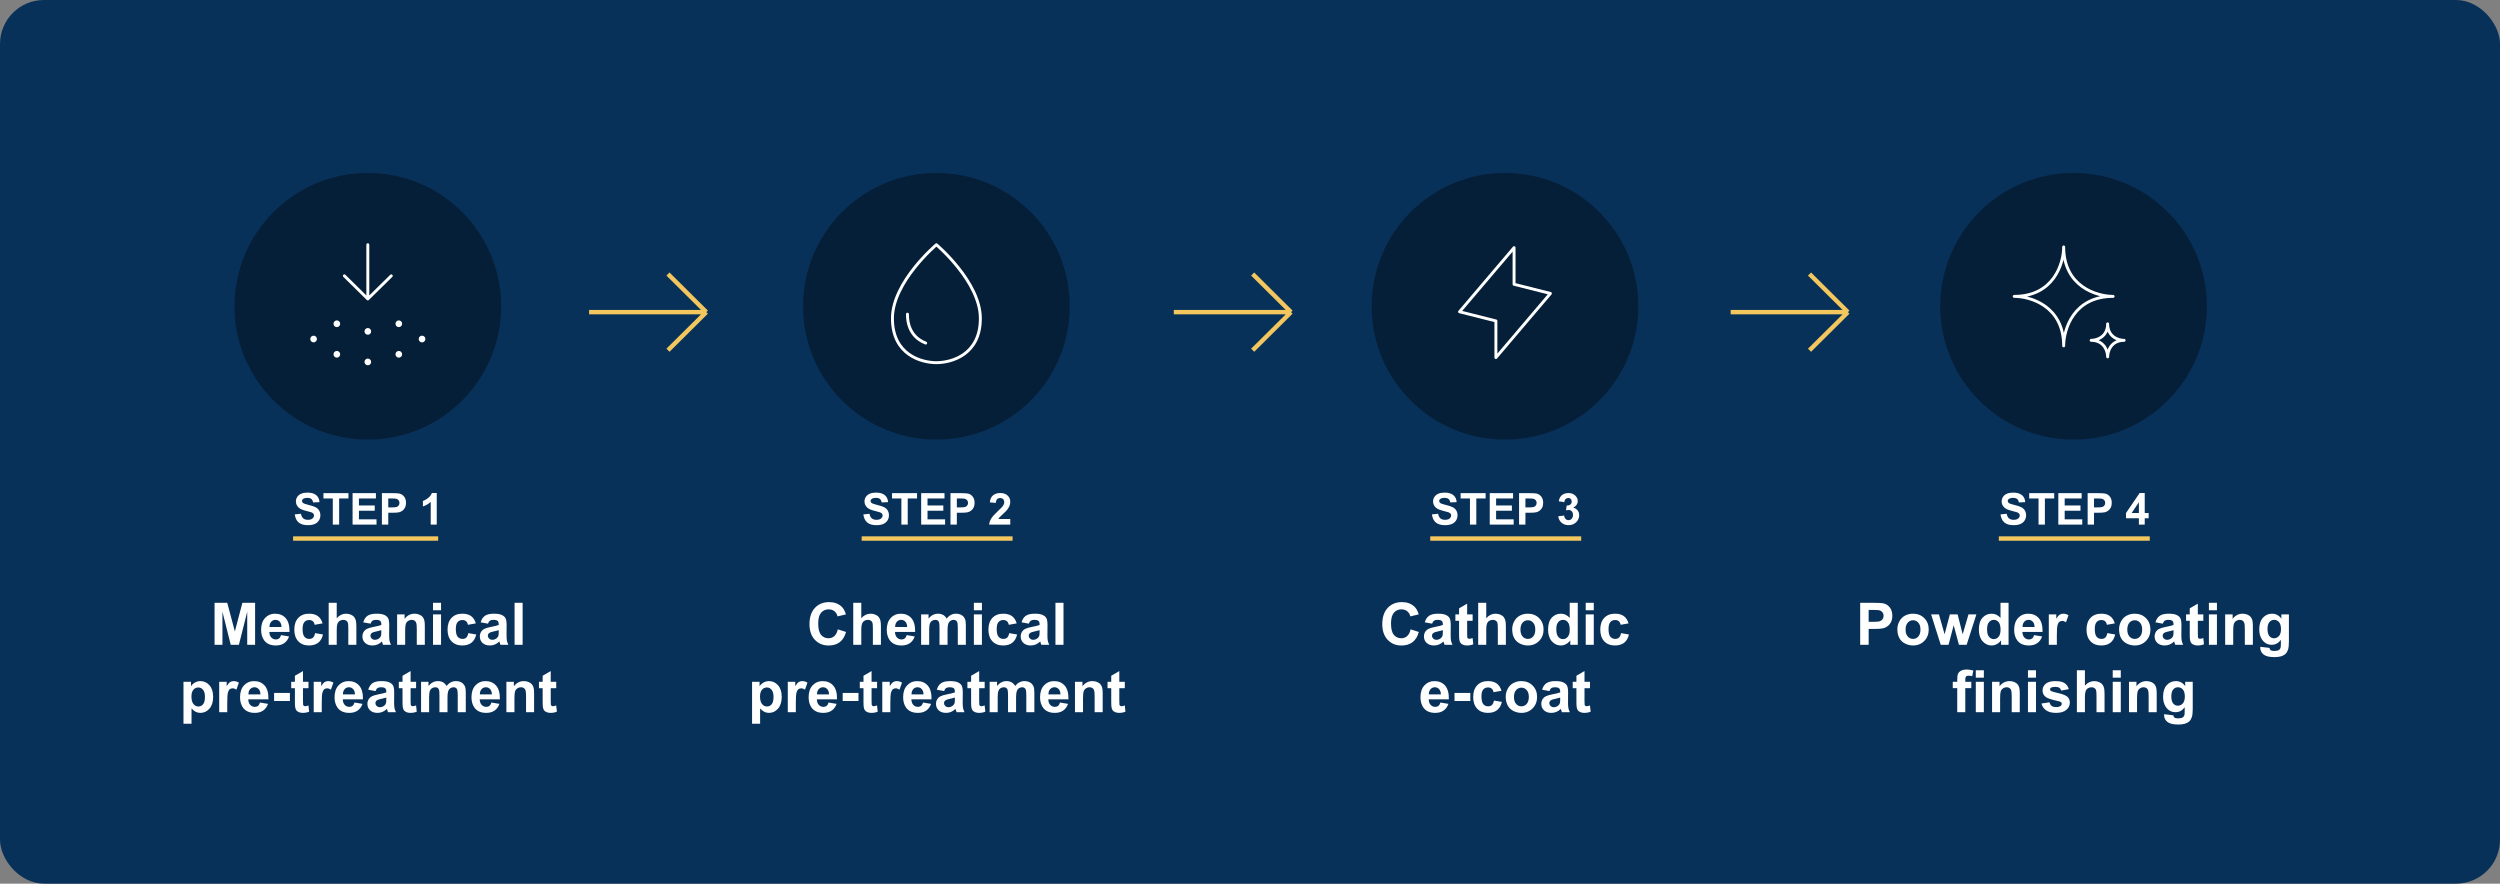 <svg width="1706" height="603" viewBox="0 0 1706 603" fill="none" xmlns="http://www.w3.org/2000/svg">
<rect x="0" y="0" width="1706" height="603" fill="#808080" stroke="none"/>
<rect width="1706" height="603" rx="30" fill="#08315A"/>
<path d="M201.153 351.013L205.372 350.603C205.626 352.019 206.139 353.059 206.91 353.723C207.691 354.387 208.741 354.719 210.06 354.719C211.456 354.719 212.506 354.426 213.209 353.84C213.922 353.244 214.278 352.551 214.278 351.76C214.278 351.252 214.127 350.822 213.824 350.471C213.531 350.109 213.014 349.797 212.271 349.533C211.764 349.357 210.606 349.045 208.8 348.596C206.476 348.02 204.845 347.312 203.907 346.472C202.589 345.29 201.93 343.85 201.93 342.15C201.93 341.057 202.237 340.036 202.853 339.089C203.478 338.132 204.371 337.404 205.533 336.906C206.705 336.408 208.116 336.159 209.767 336.159C212.462 336.159 214.488 336.75 215.846 337.932C217.213 339.113 217.931 340.69 217.999 342.663L213.663 342.854C213.478 341.75 213.077 340.959 212.462 340.48C211.856 339.992 210.943 339.748 209.723 339.748C208.463 339.748 207.477 340.007 206.764 340.524C206.305 340.856 206.075 341.301 206.075 341.857C206.075 342.365 206.29 342.8 206.72 343.161C207.267 343.62 208.595 344.099 210.704 344.597C212.813 345.095 214.371 345.612 215.377 346.149C216.393 346.677 217.184 347.404 217.75 348.332C218.326 349.25 218.614 350.388 218.614 351.745C218.614 352.976 218.272 354.128 217.589 355.202C216.905 356.276 215.938 357.077 214.688 357.604C213.438 358.122 211.881 358.381 210.016 358.381C207.301 358.381 205.216 357.756 203.761 356.506C202.306 355.246 201.437 353.415 201.153 351.013ZM227.096 358V340.158H220.724V336.525H237.789V340.158H231.432V358H227.096ZM240.602 358V336.525H256.524V340.158H244.938V344.919H255.719V348.537H244.938V354.382H256.935V358H240.602ZM260.611 358V336.525H267.569C270.206 336.525 271.925 336.633 272.726 336.848C273.956 337.17 274.986 337.873 275.816 338.957C276.646 340.031 277.062 341.423 277.062 343.132C277.062 344.45 276.822 345.559 276.344 346.457C275.865 347.355 275.255 348.063 274.513 348.581C273.78 349.089 273.033 349.426 272.271 349.592C271.236 349.797 269.737 349.899 267.774 349.899H264.947V358H260.611ZM264.947 340.158V346.252H267.32C269.029 346.252 270.172 346.14 270.748 345.915C271.324 345.69 271.773 345.339 272.096 344.86C272.428 344.382 272.594 343.825 272.594 343.19C272.594 342.409 272.364 341.765 271.905 341.257C271.446 340.749 270.865 340.432 270.162 340.305C269.645 340.207 268.604 340.158 267.042 340.158H264.947ZM298.038 358H293.922V342.487C292.418 343.894 290.646 344.934 288.604 345.607V341.872C289.679 341.521 290.846 340.856 292.105 339.88C293.365 338.894 294.229 337.746 294.698 336.438H298.038V358Z" fill="white"/>
<path d="M146.422 440V411.367H155.074L160.27 430.898L165.406 411.367H174.078V440H168.707V417.461L163.023 440H157.457L151.793 417.461V440H146.422ZM191.793 433.398L197.262 434.316C196.559 436.322 195.445 437.852 193.922 438.906C192.411 439.948 190.517 440.469 188.238 440.469C184.632 440.469 181.962 439.29 180.23 436.934C178.863 435.046 178.18 432.663 178.18 429.785C178.18 426.348 179.078 423.659 180.875 421.719C182.672 419.766 184.944 418.789 187.691 418.789C190.777 418.789 193.212 419.811 194.996 421.855C196.78 423.887 197.633 427.005 197.555 431.211H183.805C183.844 432.839 184.286 434.108 185.133 435.02C185.979 435.918 187.034 436.367 188.297 436.367C189.156 436.367 189.879 436.133 190.465 435.664C191.051 435.195 191.493 434.44 191.793 433.398ZM192.105 427.852C192.066 426.263 191.656 425.059 190.875 424.238C190.094 423.405 189.143 422.988 188.023 422.988C186.826 422.988 185.836 423.424 185.055 424.297C184.273 425.169 183.889 426.354 183.902 427.852H192.105ZM220.133 425.391L214.723 426.367C214.54 425.286 214.124 424.473 213.473 423.926C212.835 423.379 212.001 423.105 210.973 423.105C209.605 423.105 208.512 423.581 207.691 424.531C206.884 425.469 206.48 427.044 206.48 429.258C206.48 431.719 206.891 433.457 207.711 434.473C208.544 435.488 209.658 435.996 211.051 435.996C212.092 435.996 212.945 435.703 213.609 435.117C214.273 434.518 214.742 433.496 215.016 432.051L220.406 432.969C219.846 435.443 218.772 437.311 217.184 438.574C215.595 439.837 213.466 440.469 210.797 440.469C207.763 440.469 205.341 439.512 203.531 437.598C201.734 435.684 200.836 433.034 200.836 429.648C200.836 426.224 201.741 423.561 203.551 421.66C205.361 419.746 207.809 418.789 210.895 418.789C213.421 418.789 215.426 419.336 216.91 420.43C218.408 421.51 219.482 423.164 220.133 425.391ZM229.781 411.367V421.895C231.552 419.824 233.668 418.789 236.129 418.789C237.392 418.789 238.531 419.023 239.547 419.492C240.562 419.961 241.324 420.56 241.832 421.289C242.353 422.018 242.704 422.826 242.887 423.711C243.082 424.596 243.18 425.97 243.18 427.832V440H237.691V429.043C237.691 426.868 237.587 425.488 237.379 424.902C237.171 424.316 236.799 423.854 236.266 423.516C235.745 423.164 235.087 422.988 234.293 422.988C233.382 422.988 232.568 423.21 231.852 423.652C231.135 424.095 230.608 424.766 230.27 425.664C229.944 426.549 229.781 427.865 229.781 429.609V440H224.293V411.367H229.781ZM252.867 425.586L247.887 424.688C248.447 422.682 249.41 421.198 250.777 420.234C252.145 419.271 254.176 418.789 256.871 418.789C259.319 418.789 261.142 419.082 262.34 419.668C263.538 420.241 264.378 420.977 264.859 421.875C265.354 422.76 265.602 424.395 265.602 426.777L265.543 433.184C265.543 435.007 265.628 436.354 265.797 437.227C265.979 438.086 266.311 439.01 266.793 440H261.363C261.22 439.635 261.044 439.095 260.836 438.379C260.745 438.053 260.68 437.839 260.641 437.734C259.703 438.646 258.701 439.329 257.633 439.785C256.565 440.241 255.426 440.469 254.215 440.469C252.079 440.469 250.393 439.889 249.156 438.73C247.932 437.572 247.32 436.107 247.32 434.336C247.32 433.164 247.6 432.122 248.16 431.211C248.72 430.286 249.501 429.583 250.504 429.102C251.52 428.607 252.978 428.177 254.879 427.812C257.444 427.331 259.221 426.882 260.211 426.465V425.918C260.211 424.863 259.951 424.115 259.43 423.672C258.909 423.216 257.926 422.988 256.48 422.988C255.504 422.988 254.742 423.184 254.195 423.574C253.648 423.952 253.206 424.622 252.867 425.586ZM260.211 430.039C259.508 430.273 258.395 430.553 256.871 430.879C255.348 431.204 254.352 431.523 253.883 431.836C253.167 432.344 252.809 432.988 252.809 433.77C252.809 434.538 253.095 435.202 253.668 435.762C254.241 436.322 254.97 436.602 255.855 436.602C256.845 436.602 257.789 436.276 258.688 435.625C259.352 435.13 259.788 434.525 259.996 433.809C260.139 433.34 260.211 432.448 260.211 431.133V430.039ZM289.898 440H284.41V429.414C284.41 427.174 284.293 425.729 284.059 425.078C283.824 424.414 283.44 423.9 282.906 423.535C282.385 423.171 281.754 422.988 281.012 422.988C280.061 422.988 279.208 423.249 278.453 423.77C277.698 424.29 277.177 424.98 276.891 425.84C276.617 426.699 276.48 428.288 276.48 430.605V440H270.992V419.258H276.09V422.305C277.9 419.961 280.178 418.789 282.926 418.789C284.137 418.789 285.243 419.01 286.246 419.453C287.249 419.883 288.004 420.436 288.512 421.113C289.033 421.79 289.391 422.559 289.586 423.418C289.794 424.277 289.898 425.508 289.898 427.109V440ZM295.484 416.445V411.367H300.973V416.445H295.484ZM295.484 440V419.258H300.973V440H295.484ZM324.703 425.391L319.293 426.367C319.111 425.286 318.694 424.473 318.043 423.926C317.405 423.379 316.572 423.105 315.543 423.105C314.176 423.105 313.082 423.581 312.262 424.531C311.454 425.469 311.051 427.044 311.051 429.258C311.051 431.719 311.461 433.457 312.281 434.473C313.115 435.488 314.228 435.996 315.621 435.996C316.663 435.996 317.516 435.703 318.18 435.117C318.844 434.518 319.312 433.496 319.586 432.051L324.977 432.969C324.417 435.443 323.342 437.311 321.754 438.574C320.165 439.837 318.036 440.469 315.367 440.469C312.333 440.469 309.911 439.512 308.102 437.598C306.305 435.684 305.406 433.034 305.406 429.648C305.406 426.224 306.311 423.561 308.121 421.66C309.931 419.746 312.379 418.789 315.465 418.789C317.991 418.789 319.996 419.336 321.48 420.43C322.978 421.51 324.052 423.164 324.703 425.391ZM332.984 425.586L328.004 424.688C328.564 422.682 329.527 421.198 330.895 420.234C332.262 419.271 334.293 418.789 336.988 418.789C339.436 418.789 341.259 419.082 342.457 419.668C343.655 420.241 344.495 420.977 344.977 421.875C345.471 422.76 345.719 424.395 345.719 426.777L345.66 433.184C345.66 435.007 345.745 436.354 345.914 437.227C346.096 438.086 346.428 439.01 346.91 440H341.48C341.337 439.635 341.161 439.095 340.953 438.379C340.862 438.053 340.797 437.839 340.758 437.734C339.82 438.646 338.818 439.329 337.75 439.785C336.682 440.241 335.543 440.469 334.332 440.469C332.197 440.469 330.51 439.889 329.273 438.73C328.049 437.572 327.438 436.107 327.438 434.336C327.438 433.164 327.717 432.122 328.277 431.211C328.837 430.286 329.618 429.583 330.621 429.102C331.637 428.607 333.095 428.177 334.996 427.812C337.561 427.331 339.339 426.882 340.328 426.465V425.918C340.328 424.863 340.068 424.115 339.547 423.672C339.026 423.216 338.043 422.988 336.598 422.988C335.621 422.988 334.859 423.184 334.312 423.574C333.766 423.952 333.323 424.622 332.984 425.586ZM340.328 430.039C339.625 430.273 338.512 430.553 336.988 430.879C335.465 431.204 334.469 431.523 334 431.836C333.284 432.344 332.926 432.988 332.926 433.77C332.926 434.538 333.212 435.202 333.785 435.762C334.358 436.322 335.087 436.602 335.973 436.602C336.962 436.602 337.906 436.276 338.805 435.625C339.469 435.13 339.905 434.525 340.113 433.809C340.257 433.34 340.328 432.448 340.328 431.133V430.039ZM351.148 440V411.367H356.637V440H351.148ZM125.211 465.258H130.328V468.305C130.992 467.263 131.891 466.417 133.023 465.766C134.156 465.115 135.413 464.789 136.793 464.789C139.202 464.789 141.246 465.733 142.926 467.621C144.605 469.509 145.445 472.139 145.445 475.512C145.445 478.975 144.599 481.671 142.906 483.598C141.214 485.512 139.163 486.469 136.754 486.469C135.608 486.469 134.566 486.241 133.629 485.785C132.704 485.329 131.728 484.548 130.699 483.441V493.891H125.211V465.258ZM130.641 475.277C130.641 477.608 131.103 479.333 132.027 480.453C132.952 481.56 134.078 482.113 135.406 482.113C136.682 482.113 137.743 481.605 138.59 480.59C139.436 479.561 139.859 477.882 139.859 475.551C139.859 473.376 139.423 471.762 138.551 470.707C137.678 469.652 136.598 469.125 135.309 469.125C133.967 469.125 132.854 469.646 131.969 470.688C131.083 471.716 130.641 473.246 130.641 475.277ZM155.074 486H149.586V465.258H154.684V468.207C155.556 466.814 156.337 465.896 157.027 465.453C157.73 465.01 158.525 464.789 159.41 464.789C160.66 464.789 161.865 465.134 163.023 465.824L161.324 470.609C160.4 470.01 159.54 469.711 158.746 469.711C157.978 469.711 157.327 469.926 156.793 470.355C156.259 470.772 155.836 471.534 155.523 472.641C155.224 473.747 155.074 476.065 155.074 479.594V486ZM177.418 479.398L182.887 480.316C182.184 482.322 181.07 483.852 179.547 484.906C178.036 485.948 176.142 486.469 173.863 486.469C170.257 486.469 167.587 485.29 165.855 482.934C164.488 481.046 163.805 478.663 163.805 475.785C163.805 472.348 164.703 469.659 166.5 467.719C168.297 465.766 170.569 464.789 173.316 464.789C176.402 464.789 178.837 465.811 180.621 467.855C182.405 469.887 183.258 473.005 183.18 477.211H169.43C169.469 478.839 169.911 480.108 170.758 481.02C171.604 481.918 172.659 482.367 173.922 482.367C174.781 482.367 175.504 482.133 176.09 481.664C176.676 481.195 177.118 480.44 177.418 479.398ZM177.73 473.852C177.691 472.263 177.281 471.059 176.5 470.238C175.719 469.405 174.768 468.988 173.648 468.988C172.451 468.988 171.461 469.424 170.68 470.297C169.898 471.169 169.514 472.354 169.527 473.852H177.73ZM187.047 478.363V472.875H197.828V478.363H187.047ZM210.504 465.258V469.633H206.754V477.992C206.754 479.685 206.786 480.674 206.852 480.961C206.93 481.234 207.092 481.462 207.34 481.645C207.6 481.827 207.913 481.918 208.277 481.918C208.785 481.918 209.521 481.742 210.484 481.391L210.953 485.648C209.677 486.195 208.232 486.469 206.617 486.469C205.628 486.469 204.736 486.306 203.941 485.98C203.147 485.642 202.561 485.212 202.184 484.691C201.819 484.158 201.565 483.441 201.422 482.543C201.305 481.905 201.246 480.616 201.246 478.676V469.633H198.727V465.258H201.246V461.137L206.754 457.934V465.258H210.504ZM219.566 486H214.078V465.258H219.176V468.207C220.048 466.814 220.829 465.896 221.52 465.453C222.223 465.01 223.017 464.789 223.902 464.789C225.152 464.789 226.357 465.134 227.516 465.824L225.816 470.609C224.892 470.01 224.033 469.711 223.238 469.711C222.47 469.711 221.819 469.926 221.285 470.355C220.751 470.772 220.328 471.534 220.016 472.641C219.716 473.747 219.566 476.065 219.566 479.594V486ZM241.91 479.398L247.379 480.316C246.676 482.322 245.562 483.852 244.039 484.906C242.529 485.948 240.634 486.469 238.355 486.469C234.749 486.469 232.079 485.29 230.348 482.934C228.98 481.046 228.297 478.663 228.297 475.785C228.297 472.348 229.195 469.659 230.992 467.719C232.789 465.766 235.061 464.789 237.809 464.789C240.895 464.789 243.329 465.811 245.113 467.855C246.897 469.887 247.75 473.005 247.672 477.211H233.922C233.961 478.839 234.404 480.108 235.25 481.02C236.096 481.918 237.151 482.367 238.414 482.367C239.273 482.367 239.996 482.133 240.582 481.664C241.168 481.195 241.611 480.44 241.91 479.398ZM242.223 473.852C242.184 472.263 241.773 471.059 240.992 470.238C240.211 469.405 239.26 468.988 238.141 468.988C236.943 468.988 235.953 469.424 235.172 470.297C234.391 471.169 234.007 472.354 234.02 473.852H242.223ZM256.266 471.586L251.285 470.688C251.845 468.682 252.809 467.198 254.176 466.234C255.543 465.271 257.574 464.789 260.27 464.789C262.717 464.789 264.54 465.082 265.738 465.668C266.936 466.241 267.776 466.977 268.258 467.875C268.753 468.76 269 470.395 269 472.777L268.941 479.184C268.941 481.007 269.026 482.354 269.195 483.227C269.378 484.086 269.71 485.01 270.191 486H264.762C264.618 485.635 264.443 485.095 264.234 484.379C264.143 484.053 264.078 483.839 264.039 483.734C263.102 484.646 262.099 485.329 261.031 485.785C259.964 486.241 258.824 486.469 257.613 486.469C255.478 486.469 253.792 485.889 252.555 484.73C251.331 483.572 250.719 482.107 250.719 480.336C250.719 479.164 250.999 478.122 251.559 477.211C252.118 476.286 252.9 475.583 253.902 475.102C254.918 474.607 256.376 474.177 258.277 473.812C260.842 473.331 262.62 472.882 263.609 472.465V471.918C263.609 470.863 263.349 470.115 262.828 469.672C262.307 469.216 261.324 468.988 259.879 468.988C258.902 468.988 258.141 469.184 257.594 469.574C257.047 469.952 256.604 470.622 256.266 471.586ZM263.609 476.039C262.906 476.273 261.793 476.553 260.27 476.879C258.746 477.204 257.75 477.523 257.281 477.836C256.565 478.344 256.207 478.988 256.207 479.77C256.207 480.538 256.493 481.202 257.066 481.762C257.639 482.322 258.368 482.602 259.254 482.602C260.243 482.602 261.188 482.276 262.086 481.625C262.75 481.13 263.186 480.525 263.395 479.809C263.538 479.34 263.609 478.448 263.609 477.133V476.039ZM283.941 465.258V469.633H280.191V477.992C280.191 479.685 280.224 480.674 280.289 480.961C280.367 481.234 280.53 481.462 280.777 481.645C281.038 481.827 281.35 481.918 281.715 481.918C282.223 481.918 282.958 481.742 283.922 481.391L284.391 485.648C283.115 486.195 281.669 486.469 280.055 486.469C279.065 486.469 278.173 486.306 277.379 485.98C276.585 485.642 275.999 485.212 275.621 484.691C275.257 484.158 275.003 483.441 274.859 482.543C274.742 481.905 274.684 480.616 274.684 478.676V469.633H272.164V465.258H274.684V461.137L280.191 457.934V465.258H283.941ZM287.34 465.258H292.398V468.09C294.208 465.889 296.363 464.789 298.863 464.789C300.191 464.789 301.344 465.062 302.32 465.609C303.297 466.156 304.098 466.983 304.723 468.09C305.634 466.983 306.617 466.156 307.672 465.609C308.727 465.062 309.853 464.789 311.051 464.789C312.574 464.789 313.863 465.102 314.918 465.727C315.973 466.339 316.76 467.243 317.281 468.441C317.659 469.327 317.848 470.759 317.848 472.738V486H312.359V474.145C312.359 472.087 312.171 470.759 311.793 470.16C311.285 469.379 310.504 468.988 309.449 468.988C308.681 468.988 307.958 469.223 307.281 469.691C306.604 470.16 306.116 470.85 305.816 471.762C305.517 472.66 305.367 474.086 305.367 476.039V486H299.879V474.633C299.879 472.615 299.781 471.312 299.586 470.727C299.391 470.141 299.085 469.704 298.668 469.418C298.264 469.132 297.711 468.988 297.008 468.988C296.161 468.988 295.4 469.216 294.723 469.672C294.046 470.128 293.557 470.785 293.258 471.645C292.971 472.504 292.828 473.93 292.828 475.922V486H287.34V465.258ZM335.348 479.398L340.816 480.316C340.113 482.322 339 483.852 337.477 484.906C335.966 485.948 334.072 486.469 331.793 486.469C328.186 486.469 325.517 485.29 323.785 482.934C322.418 481.046 321.734 478.663 321.734 475.785C321.734 472.348 322.633 469.659 324.43 467.719C326.227 465.766 328.499 464.789 331.246 464.789C334.332 464.789 336.767 465.811 338.551 467.855C340.335 469.887 341.188 473.005 341.109 477.211H327.359C327.398 478.839 327.841 480.108 328.688 481.02C329.534 481.918 330.589 482.367 331.852 482.367C332.711 482.367 333.434 482.133 334.02 481.664C334.605 481.195 335.048 480.44 335.348 479.398ZM335.66 473.852C335.621 472.263 335.211 471.059 334.43 470.238C333.648 469.405 332.698 468.988 331.578 468.988C330.38 468.988 329.391 469.424 328.609 470.297C327.828 471.169 327.444 472.354 327.457 473.852H335.66ZM364.469 486H358.98V475.414C358.98 473.174 358.863 471.729 358.629 471.078C358.395 470.414 358.01 469.9 357.477 469.535C356.956 469.171 356.324 468.988 355.582 468.988C354.632 468.988 353.779 469.249 353.023 469.77C352.268 470.29 351.747 470.98 351.461 471.84C351.188 472.699 351.051 474.288 351.051 476.605V486H345.562V465.258H350.66V468.305C352.47 465.961 354.749 464.789 357.496 464.789C358.707 464.789 359.814 465.01 360.816 465.453C361.819 465.883 362.574 466.436 363.082 467.113C363.603 467.79 363.961 468.559 364.156 469.418C364.365 470.277 364.469 471.508 364.469 473.109V486ZM379.566 465.258V469.633H375.816V477.992C375.816 479.685 375.849 480.674 375.914 480.961C375.992 481.234 376.155 481.462 376.402 481.645C376.663 481.827 376.975 481.918 377.34 481.918C377.848 481.918 378.583 481.742 379.547 481.391L380.016 485.648C378.74 486.195 377.294 486.469 375.68 486.469C374.69 486.469 373.798 486.306 373.004 485.98C372.21 485.642 371.624 485.212 371.246 484.691C370.882 484.158 370.628 483.441 370.484 482.543C370.367 481.905 370.309 480.616 370.309 478.676V469.633H367.789V465.258H370.309V461.137L375.816 457.934V465.258H379.566Z" fill="white"/>
<path d="M571.727 429.473L577.332 431.25C576.473 434.375 575.04 436.699 573.035 438.223C571.043 439.733 568.51 440.488 565.438 440.488C561.635 440.488 558.51 439.193 556.062 436.602C553.615 433.997 552.391 430.443 552.391 425.938C552.391 421.172 553.621 417.474 556.082 414.844C558.543 412.201 561.779 410.879 565.789 410.879C569.292 410.879 572.137 411.914 574.324 413.984C575.626 415.208 576.603 416.966 577.254 419.258L571.531 420.625C571.193 419.141 570.483 417.969 569.402 417.109C568.335 416.25 567.033 415.82 565.496 415.82C563.374 415.82 561.648 416.582 560.32 418.105C559.005 419.629 558.348 422.096 558.348 425.508C558.348 429.128 558.999 431.706 560.301 433.242C561.603 434.779 563.296 435.547 565.379 435.547C566.915 435.547 568.237 435.059 569.344 434.082C570.451 433.105 571.245 431.569 571.727 429.473ZM587.742 411.367V421.895C589.513 419.824 591.629 418.789 594.09 418.789C595.353 418.789 596.492 419.023 597.508 419.492C598.523 419.961 599.285 420.56 599.793 421.289C600.314 422.018 600.665 422.826 600.848 423.711C601.043 424.596 601.141 425.97 601.141 427.832V440H595.652V429.043C595.652 426.868 595.548 425.488 595.34 424.902C595.132 424.316 594.76 423.854 594.227 423.516C593.706 423.164 593.048 422.988 592.254 422.988C591.342 422.988 590.529 423.21 589.812 423.652C589.096 424.095 588.569 424.766 588.23 425.664C587.905 426.549 587.742 427.865 587.742 429.609V440H582.254V411.367H587.742ZM618.738 433.398L624.207 434.316C623.504 436.322 622.391 437.852 620.867 438.906C619.357 439.948 617.462 440.469 615.184 440.469C611.577 440.469 608.908 439.29 607.176 436.934C605.809 435.046 605.125 432.663 605.125 429.785C605.125 426.348 606.023 423.659 607.82 421.719C609.617 419.766 611.889 418.789 614.637 418.789C617.723 418.789 620.158 419.811 621.941 421.855C623.725 423.887 624.578 427.005 624.5 431.211H610.75C610.789 432.839 611.232 434.108 612.078 435.02C612.924 435.918 613.979 436.367 615.242 436.367C616.102 436.367 616.824 436.133 617.41 435.664C617.996 435.195 618.439 434.44 618.738 433.398ZM619.051 427.852C619.012 426.263 618.602 425.059 617.82 424.238C617.039 423.405 616.089 422.988 614.969 422.988C613.771 422.988 612.781 423.424 612 424.297C611.219 425.169 610.835 426.354 610.848 427.852H619.051ZM628.582 419.258H633.641V422.09C635.451 419.889 637.605 418.789 640.105 418.789C641.434 418.789 642.586 419.062 643.562 419.609C644.539 420.156 645.34 420.983 645.965 422.09C646.876 420.983 647.859 420.156 648.914 419.609C649.969 419.062 651.095 418.789 652.293 418.789C653.816 418.789 655.105 419.102 656.16 419.727C657.215 420.339 658.003 421.243 658.523 422.441C658.901 423.327 659.09 424.759 659.09 426.738V440H653.602V428.145C653.602 426.087 653.413 424.759 653.035 424.16C652.527 423.379 651.746 422.988 650.691 422.988C649.923 422.988 649.201 423.223 648.523 423.691C647.846 424.16 647.358 424.85 647.059 425.762C646.759 426.66 646.609 428.086 646.609 430.039V440H641.121V428.633C641.121 426.615 641.023 425.312 640.828 424.727C640.633 424.141 640.327 423.704 639.91 423.418C639.507 423.132 638.953 422.988 638.25 422.988C637.404 422.988 636.642 423.216 635.965 423.672C635.288 424.128 634.799 424.785 634.5 425.645C634.214 426.504 634.07 427.93 634.07 429.922V440H628.582V419.258ZM664.578 416.445V411.367H670.066V416.445H664.578ZM664.578 440V419.258H670.066V440H664.578ZM693.797 425.391L688.387 426.367C688.204 425.286 687.788 424.473 687.137 423.926C686.499 423.379 685.665 423.105 684.637 423.105C683.27 423.105 682.176 423.581 681.355 424.531C680.548 425.469 680.145 427.044 680.145 429.258C680.145 431.719 680.555 433.457 681.375 434.473C682.208 435.488 683.322 435.996 684.715 435.996C685.757 435.996 686.609 435.703 687.273 435.117C687.938 434.518 688.406 433.496 688.68 432.051L694.07 432.969C693.51 435.443 692.436 437.311 690.848 438.574C689.259 439.837 687.13 440.469 684.461 440.469C681.427 440.469 679.005 439.512 677.195 437.598C675.398 435.684 674.5 433.034 674.5 429.648C674.5 426.224 675.405 423.561 677.215 421.66C679.025 419.746 681.473 418.789 684.559 418.789C687.085 418.789 689.09 419.336 690.574 420.43C692.072 421.51 693.146 423.164 693.797 425.391ZM702.078 425.586L697.098 424.688C697.658 422.682 698.621 421.198 699.988 420.234C701.355 419.271 703.387 418.789 706.082 418.789C708.53 418.789 710.353 419.082 711.551 419.668C712.749 420.241 713.589 420.977 714.07 421.875C714.565 422.76 714.812 424.395 714.812 426.777L714.754 433.184C714.754 435.007 714.839 436.354 715.008 437.227C715.19 438.086 715.522 439.01 716.004 440H710.574C710.431 439.635 710.255 439.095 710.047 438.379C709.956 438.053 709.891 437.839 709.852 437.734C708.914 438.646 707.911 439.329 706.844 439.785C705.776 440.241 704.637 440.469 703.426 440.469C701.29 440.469 699.604 439.889 698.367 438.73C697.143 437.572 696.531 436.107 696.531 434.336C696.531 433.164 696.811 432.122 697.371 431.211C697.931 430.286 698.712 429.583 699.715 429.102C700.73 428.607 702.189 428.177 704.09 427.812C706.655 427.331 708.432 426.882 709.422 426.465V425.918C709.422 424.863 709.161 424.115 708.641 423.672C708.12 423.216 707.137 422.988 705.691 422.988C704.715 422.988 703.953 423.184 703.406 423.574C702.859 423.952 702.417 424.622 702.078 425.586ZM709.422 430.039C708.719 430.273 707.605 430.553 706.082 430.879C704.559 431.204 703.562 431.523 703.094 431.836C702.378 432.344 702.02 432.988 702.02 433.77C702.02 434.538 702.306 435.202 702.879 435.762C703.452 436.322 704.181 436.602 705.066 436.602C706.056 436.602 707 436.276 707.898 435.625C708.562 435.13 708.999 434.525 709.207 433.809C709.35 433.34 709.422 432.448 709.422 431.133V430.039ZM720.242 440V411.367H725.73V440H720.242ZM513.211 465.258H518.328V468.305C518.992 467.263 519.891 466.417 521.023 465.766C522.156 465.115 523.413 464.789 524.793 464.789C527.202 464.789 529.246 465.733 530.926 467.621C532.605 469.509 533.445 472.139 533.445 475.512C533.445 478.975 532.599 481.671 530.906 483.598C529.214 485.512 527.163 486.469 524.754 486.469C523.608 486.469 522.566 486.241 521.629 485.785C520.704 485.329 519.728 484.548 518.699 483.441V493.891H513.211V465.258ZM518.641 475.277C518.641 477.608 519.103 479.333 520.027 480.453C520.952 481.56 522.078 482.113 523.406 482.113C524.682 482.113 525.743 481.605 526.59 480.59C527.436 479.561 527.859 477.882 527.859 475.551C527.859 473.376 527.423 471.762 526.551 470.707C525.678 469.652 524.598 469.125 523.309 469.125C521.967 469.125 520.854 469.646 519.969 470.688C519.083 471.716 518.641 473.246 518.641 475.277ZM543.074 486H537.586V465.258H542.684V468.207C543.556 466.814 544.337 465.896 545.027 465.453C545.73 465.01 546.525 464.789 547.41 464.789C548.66 464.789 549.865 465.134 551.023 465.824L549.324 470.609C548.4 470.01 547.54 469.711 546.746 469.711C545.978 469.711 545.327 469.926 544.793 470.355C544.259 470.772 543.836 471.534 543.523 472.641C543.224 473.747 543.074 476.065 543.074 479.594V486ZM565.418 479.398L570.887 480.316C570.184 482.322 569.07 483.852 567.547 484.906C566.036 485.948 564.142 486.469 561.863 486.469C558.257 486.469 555.587 485.29 553.855 482.934C552.488 481.046 551.805 478.663 551.805 475.785C551.805 472.348 552.703 469.659 554.5 467.719C556.297 465.766 558.569 464.789 561.316 464.789C564.402 464.789 566.837 465.811 568.621 467.855C570.405 469.887 571.258 473.005 571.18 477.211H557.43C557.469 478.839 557.911 480.108 558.758 481.02C559.604 481.918 560.659 482.367 561.922 482.367C562.781 482.367 563.504 482.133 564.09 481.664C564.676 481.195 565.118 480.44 565.418 479.398ZM565.73 473.852C565.691 472.263 565.281 471.059 564.5 470.238C563.719 469.405 562.768 468.988 561.648 468.988C560.451 468.988 559.461 469.424 558.68 470.297C557.898 471.169 557.514 472.354 557.527 473.852H565.73ZM575.047 478.363V472.875H585.828V478.363H575.047ZM598.504 465.258V469.633H594.754V477.992C594.754 479.685 594.786 480.674 594.852 480.961C594.93 481.234 595.092 481.462 595.34 481.645C595.6 481.827 595.913 481.918 596.277 481.918C596.785 481.918 597.521 481.742 598.484 481.391L598.953 485.648C597.677 486.195 596.232 486.469 594.617 486.469C593.628 486.469 592.736 486.306 591.941 485.98C591.147 485.642 590.561 485.212 590.184 484.691C589.819 484.158 589.565 483.441 589.422 482.543C589.305 481.905 589.246 480.616 589.246 478.676V469.633H586.727V465.258H589.246V461.137L594.754 457.934V465.258H598.504ZM607.566 486H602.078V465.258H607.176V468.207C608.048 466.814 608.829 465.896 609.52 465.453C610.223 465.01 611.017 464.789 611.902 464.789C613.152 464.789 614.357 465.134 615.516 465.824L613.816 470.609C612.892 470.01 612.033 469.711 611.238 469.711C610.47 469.711 609.819 469.926 609.285 470.355C608.751 470.772 608.328 471.534 608.016 472.641C607.716 473.747 607.566 476.065 607.566 479.594V486ZM629.91 479.398L635.379 480.316C634.676 482.322 633.562 483.852 632.039 484.906C630.529 485.948 628.634 486.469 626.355 486.469C622.749 486.469 620.079 485.29 618.348 482.934C616.98 481.046 616.297 478.663 616.297 475.785C616.297 472.348 617.195 469.659 618.992 467.719C620.789 465.766 623.061 464.789 625.809 464.789C628.895 464.789 631.329 465.811 633.113 467.855C634.897 469.887 635.75 473.005 635.672 477.211H621.922C621.961 478.839 622.404 480.108 623.25 481.02C624.096 481.918 625.151 482.367 626.414 482.367C627.273 482.367 627.996 482.133 628.582 481.664C629.168 481.195 629.611 480.44 629.91 479.398ZM630.223 473.852C630.184 472.263 629.773 471.059 628.992 470.238C628.211 469.405 627.26 468.988 626.141 468.988C624.943 468.988 623.953 469.424 623.172 470.297C622.391 471.169 622.007 472.354 622.02 473.852H630.223ZM644.266 471.586L639.285 470.688C639.845 468.682 640.809 467.198 642.176 466.234C643.543 465.271 645.574 464.789 648.27 464.789C650.717 464.789 652.54 465.082 653.738 465.668C654.936 466.241 655.776 466.977 656.258 467.875C656.753 468.76 657 470.395 657 472.777L656.941 479.184C656.941 481.007 657.026 482.354 657.195 483.227C657.378 484.086 657.71 485.01 658.191 486H652.762C652.618 485.635 652.443 485.095 652.234 484.379C652.143 484.053 652.078 483.839 652.039 483.734C651.102 484.646 650.099 485.329 649.031 485.785C647.964 486.241 646.824 486.469 645.613 486.469C643.478 486.469 641.792 485.889 640.555 484.73C639.331 483.572 638.719 482.107 638.719 480.336C638.719 479.164 638.999 478.122 639.559 477.211C640.118 476.286 640.9 475.583 641.902 475.102C642.918 474.607 644.376 474.177 646.277 473.812C648.842 473.331 650.62 472.882 651.609 472.465V471.918C651.609 470.863 651.349 470.115 650.828 469.672C650.307 469.216 649.324 468.988 647.879 468.988C646.902 468.988 646.141 469.184 645.594 469.574C645.047 469.952 644.604 470.622 644.266 471.586ZM651.609 476.039C650.906 476.273 649.793 476.553 648.27 476.879C646.746 477.204 645.75 477.523 645.281 477.836C644.565 478.344 644.207 478.988 644.207 479.77C644.207 480.538 644.493 481.202 645.066 481.762C645.639 482.322 646.368 482.602 647.254 482.602C648.243 482.602 649.188 482.276 650.086 481.625C650.75 481.13 651.186 480.525 651.395 479.809C651.538 479.34 651.609 478.448 651.609 477.133V476.039ZM671.941 465.258V469.633H668.191V477.992C668.191 479.685 668.224 480.674 668.289 480.961C668.367 481.234 668.53 481.462 668.777 481.645C669.038 481.827 669.35 481.918 669.715 481.918C670.223 481.918 670.958 481.742 671.922 481.391L672.391 485.648C671.115 486.195 669.669 486.469 668.055 486.469C667.065 486.469 666.173 486.306 665.379 485.98C664.585 485.642 663.999 485.212 663.621 484.691C663.257 484.158 663.003 483.441 662.859 482.543C662.742 481.905 662.684 480.616 662.684 478.676V469.633H660.164V465.258H662.684V461.137L668.191 457.934V465.258H671.941ZM675.34 465.258H680.398V468.09C682.208 465.889 684.363 464.789 686.863 464.789C688.191 464.789 689.344 465.062 690.32 465.609C691.297 466.156 692.098 466.983 692.723 468.09C693.634 466.983 694.617 466.156 695.672 465.609C696.727 465.062 697.853 464.789 699.051 464.789C700.574 464.789 701.863 465.102 702.918 465.727C703.973 466.339 704.76 467.243 705.281 468.441C705.659 469.327 705.848 470.759 705.848 472.738V486H700.359V474.145C700.359 472.087 700.171 470.759 699.793 470.16C699.285 469.379 698.504 468.988 697.449 468.988C696.681 468.988 695.958 469.223 695.281 469.691C694.604 470.16 694.116 470.85 693.816 471.762C693.517 472.66 693.367 474.086 693.367 476.039V486H687.879V474.633C687.879 472.615 687.781 471.312 687.586 470.727C687.391 470.141 687.085 469.704 686.668 469.418C686.264 469.132 685.711 468.988 685.008 468.988C684.161 468.988 683.4 469.216 682.723 469.672C682.046 470.128 681.557 470.785 681.258 471.645C680.971 472.504 680.828 473.93 680.828 475.922V486H675.34V465.258ZM723.348 479.398L728.816 480.316C728.113 482.322 727 483.852 725.477 484.906C723.966 485.948 722.072 486.469 719.793 486.469C716.186 486.469 713.517 485.29 711.785 482.934C710.418 481.046 709.734 478.663 709.734 475.785C709.734 472.348 710.633 469.659 712.43 467.719C714.227 465.766 716.499 464.789 719.246 464.789C722.332 464.789 724.767 465.811 726.551 467.855C728.335 469.887 729.188 473.005 729.109 477.211H715.359C715.398 478.839 715.841 480.108 716.688 481.02C717.534 481.918 718.589 482.367 719.852 482.367C720.711 482.367 721.434 482.133 722.02 481.664C722.605 481.195 723.048 480.44 723.348 479.398ZM723.66 473.852C723.621 472.263 723.211 471.059 722.43 470.238C721.648 469.405 720.698 468.988 719.578 468.988C718.38 468.988 717.391 469.424 716.609 470.297C715.828 471.169 715.444 472.354 715.457 473.852H723.66ZM752.469 486H746.98V475.414C746.98 473.174 746.863 471.729 746.629 471.078C746.395 470.414 746.01 469.9 745.477 469.535C744.956 469.171 744.324 468.988 743.582 468.988C742.632 468.988 741.779 469.249 741.023 469.77C740.268 470.29 739.747 470.98 739.461 471.84C739.188 472.699 739.051 474.288 739.051 476.605V486H733.562V465.258H738.66V468.305C740.47 465.961 742.749 464.789 745.496 464.789C746.707 464.789 747.814 465.01 748.816 465.453C749.819 465.883 750.574 466.436 751.082 467.113C751.603 467.79 751.961 468.559 752.156 469.418C752.365 470.277 752.469 471.508 752.469 473.109V486ZM767.566 465.258V469.633H763.816V477.992C763.816 479.685 763.849 480.674 763.914 480.961C763.992 481.234 764.155 481.462 764.402 481.645C764.663 481.827 764.975 481.918 765.34 481.918C765.848 481.918 766.583 481.742 767.547 481.391L768.016 485.648C766.74 486.195 765.294 486.469 763.68 486.469C762.69 486.469 761.798 486.306 761.004 485.98C760.21 485.642 759.624 485.212 759.246 484.691C758.882 484.158 758.628 483.441 758.484 482.543C758.367 481.905 758.309 480.616 758.309 478.676V469.633H755.789V465.258H758.309V461.137L763.816 457.934V465.258H767.566Z" fill="white"/>
<path d="M962.605 429.473L968.211 431.25C967.352 434.375 965.919 436.699 963.914 438.223C961.922 439.733 959.389 440.488 956.316 440.488C952.514 440.488 949.389 439.193 946.941 436.602C944.493 433.997 943.27 430.443 943.27 425.938C943.27 421.172 944.5 417.474 946.961 414.844C949.422 412.201 952.658 410.879 956.668 410.879C960.171 410.879 963.016 411.914 965.203 413.984C966.505 415.208 967.482 416.966 968.133 419.258L962.41 420.625C962.072 419.141 961.362 417.969 960.281 417.109C959.214 416.25 957.911 415.82 956.375 415.82C954.253 415.82 952.527 416.582 951.199 418.105C949.884 419.629 949.227 422.096 949.227 425.508C949.227 429.128 949.878 431.706 951.18 433.242C952.482 434.779 954.174 435.547 956.258 435.547C957.794 435.547 959.116 435.059 960.223 434.082C961.329 433.105 962.124 431.569 962.605 429.473ZM977.254 425.586L972.273 424.688C972.833 422.682 973.797 421.198 975.164 420.234C976.531 419.271 978.562 418.789 981.258 418.789C983.706 418.789 985.529 419.082 986.727 419.668C987.924 420.241 988.764 420.977 989.246 421.875C989.741 422.76 989.988 424.395 989.988 426.777L989.93 433.184C989.93 435.007 990.014 436.354 990.184 437.227C990.366 438.086 990.698 439.01 991.18 440H985.75C985.607 439.635 985.431 439.095 985.223 438.379C985.132 438.053 985.066 437.839 985.027 437.734C984.09 438.646 983.087 439.329 982.02 439.785C980.952 440.241 979.812 440.469 978.602 440.469C976.466 440.469 974.78 439.889 973.543 438.73C972.319 437.572 971.707 436.107 971.707 434.336C971.707 433.164 971.987 432.122 972.547 431.211C973.107 430.286 973.888 429.583 974.891 429.102C975.906 428.607 977.365 428.177 979.266 427.812C981.831 427.331 983.608 426.882 984.598 426.465V425.918C984.598 424.863 984.337 424.115 983.816 423.672C983.296 423.216 982.312 422.988 980.867 422.988C979.891 422.988 979.129 423.184 978.582 423.574C978.035 423.952 977.592 424.622 977.254 425.586ZM984.598 430.039C983.895 430.273 982.781 430.553 981.258 430.879C979.734 431.204 978.738 431.523 978.27 431.836C977.553 432.344 977.195 432.988 977.195 433.77C977.195 434.538 977.482 435.202 978.055 435.762C978.628 436.322 979.357 436.602 980.242 436.602C981.232 436.602 982.176 436.276 983.074 435.625C983.738 435.13 984.174 434.525 984.383 433.809C984.526 433.34 984.598 432.448 984.598 431.133V430.039ZM1004.93 419.258V423.633H1001.18V431.992C1001.18 433.685 1001.21 434.674 1001.28 434.961C1001.36 435.234 1001.52 435.462 1001.77 435.645C1002.03 435.827 1002.34 435.918 1002.7 435.918C1003.21 435.918 1003.95 435.742 1004.91 435.391L1005.38 439.648C1004.1 440.195 1002.66 440.469 1001.04 440.469C1000.05 440.469 999.161 440.306 998.367 439.98C997.573 439.642 996.987 439.212 996.609 438.691C996.245 438.158 995.991 437.441 995.848 436.543C995.73 435.905 995.672 434.616 995.672 432.676V423.633H993.152V419.258H995.672V415.137L1001.18 411.934V419.258H1004.93ZM1014.21 411.367V421.895C1015.98 419.824 1018.09 418.789 1020.55 418.789C1021.82 418.789 1022.96 419.023 1023.97 419.492C1024.99 419.961 1025.75 420.56 1026.26 421.289C1026.78 422.018 1027.13 422.826 1027.31 423.711C1027.51 424.596 1027.61 425.97 1027.61 427.832V440H1022.12V429.043C1022.12 426.868 1022.01 425.488 1021.8 424.902C1021.6 424.316 1021.23 423.854 1020.69 423.516C1020.17 423.164 1019.51 422.988 1018.72 422.988C1017.81 422.988 1016.99 423.21 1016.28 423.652C1015.56 424.095 1015.03 424.766 1014.7 425.664C1014.37 426.549 1014.21 427.865 1014.21 429.609V440H1008.72V411.367H1014.21ZM1031.92 429.336C1031.92 427.513 1032.37 425.749 1033.27 424.043C1034.17 422.337 1035.44 421.035 1037.08 420.137C1038.73 419.238 1040.57 418.789 1042.61 418.789C1045.74 418.789 1048.32 419.811 1050.32 421.855C1052.33 423.887 1053.33 426.458 1053.33 429.57C1053.33 432.708 1052.31 435.312 1050.28 437.383C1048.26 439.44 1045.72 440.469 1042.64 440.469C1040.74 440.469 1038.93 440.039 1037.2 439.18C1035.48 438.32 1034.17 437.064 1033.27 435.41C1032.37 433.743 1031.92 431.719 1031.92 429.336ZM1037.55 429.629C1037.55 431.686 1038.04 433.262 1039.01 434.355C1039.99 435.449 1041.19 435.996 1042.62 435.996C1044.06 435.996 1045.26 435.449 1046.22 434.355C1047.2 433.262 1047.68 431.673 1047.68 429.59C1047.68 427.559 1047.2 425.996 1046.22 424.902C1045.26 423.809 1044.06 423.262 1042.62 423.262C1041.19 423.262 1039.99 423.809 1039.01 424.902C1038.04 425.996 1037.55 427.572 1037.55 429.629ZM1076.67 440H1071.57V436.953C1070.72 438.138 1069.72 439.023 1068.56 439.609C1067.42 440.182 1066.26 440.469 1065.09 440.469C1062.7 440.469 1060.66 439.512 1058.95 437.598C1057.26 435.671 1056.41 432.988 1056.41 429.551C1056.41 426.035 1057.24 423.366 1058.89 421.543C1060.55 419.707 1062.64 418.789 1065.16 418.789C1067.48 418.789 1069.49 419.753 1071.18 421.68V411.367H1076.67V440ZM1062.02 429.18C1062.02 431.393 1062.33 432.995 1062.94 433.984C1063.82 435.417 1065.06 436.133 1066.65 436.133C1067.91 436.133 1068.99 435.599 1069.87 434.531C1070.76 433.451 1071.2 431.842 1071.2 429.707C1071.2 427.324 1070.77 425.612 1069.91 424.57C1069.05 423.516 1067.95 422.988 1066.61 422.988C1065.31 422.988 1064.21 423.509 1063.33 424.551C1062.46 425.579 1062.02 427.122 1062.02 429.18ZM1082.1 416.445V411.367H1087.59V416.445H1082.1ZM1082.1 440V419.258H1087.59V440H1082.1ZM1111.32 425.391L1105.91 426.367C1105.72 425.286 1105.31 424.473 1104.66 423.926C1104.02 423.379 1103.18 423.105 1102.16 423.105C1100.79 423.105 1099.7 423.581 1098.88 424.531C1098.07 425.469 1097.66 427.044 1097.66 429.258C1097.66 431.719 1098.07 433.457 1098.89 434.473C1099.73 435.488 1100.84 435.996 1102.23 435.996C1103.28 435.996 1104.13 435.703 1104.79 435.117C1105.46 434.518 1105.93 433.496 1106.2 432.051L1111.59 432.969C1111.03 435.443 1109.96 437.311 1108.37 438.574C1106.78 439.837 1104.65 440.469 1101.98 440.469C1098.95 440.469 1096.52 439.512 1094.71 437.598C1092.92 435.684 1092.02 433.034 1092.02 429.648C1092.02 426.224 1092.92 423.561 1094.73 421.66C1096.54 419.746 1098.99 418.789 1102.08 418.789C1104.6 418.789 1106.61 419.336 1108.09 420.43C1109.59 421.51 1110.67 423.164 1111.32 425.391ZM982.938 479.398L988.406 480.316C987.703 482.322 986.59 483.852 985.066 484.906C983.556 485.948 981.661 486.469 979.383 486.469C975.776 486.469 973.107 485.29 971.375 482.934C970.008 481.046 969.324 478.663 969.324 475.785C969.324 472.348 970.223 469.659 972.02 467.719C973.816 465.766 976.089 464.789 978.836 464.789C981.922 464.789 984.357 465.811 986.141 467.855C987.924 469.887 988.777 473.005 988.699 477.211H974.949C974.988 478.839 975.431 480.108 976.277 481.02C977.124 481.918 978.178 482.367 979.441 482.367C980.301 482.367 981.023 482.133 981.609 481.664C982.195 481.195 982.638 480.44 982.938 479.398ZM983.25 473.852C983.211 472.263 982.801 471.059 982.02 470.238C981.238 469.405 980.288 468.988 979.168 468.988C977.97 468.988 976.98 469.424 976.199 470.297C975.418 471.169 975.034 472.354 975.047 473.852H983.25ZM992.566 478.363V472.875H1003.35V478.363H992.566ZM1024.6 471.391L1019.19 472.367C1019.01 471.286 1018.59 470.473 1017.94 469.926C1017.3 469.379 1016.47 469.105 1015.44 469.105C1014.07 469.105 1012.98 469.581 1012.16 470.531C1011.35 471.469 1010.95 473.044 1010.95 475.258C1010.95 477.719 1011.36 479.457 1012.18 480.473C1013.01 481.488 1014.12 481.996 1015.52 481.996C1016.56 481.996 1017.41 481.703 1018.07 481.117C1018.74 480.518 1019.21 479.496 1019.48 478.051L1024.87 478.969C1024.31 481.443 1023.24 483.311 1021.65 484.574C1020.06 485.837 1017.93 486.469 1015.26 486.469C1012.23 486.469 1009.81 485.512 1008 483.598C1006.2 481.684 1005.3 479.034 1005.3 475.648C1005.3 472.224 1006.21 469.561 1008.02 467.66C1009.83 465.746 1012.27 464.789 1015.36 464.789C1017.89 464.789 1019.89 465.336 1021.38 466.43C1022.87 467.51 1023.95 469.164 1024.6 471.391ZM1027.51 475.336C1027.51 473.513 1027.96 471.749 1028.86 470.043C1029.75 468.337 1031.02 467.035 1032.66 466.137C1034.32 465.238 1036.16 464.789 1038.19 464.789C1041.33 464.789 1043.9 465.811 1045.91 467.855C1047.91 469.887 1048.91 472.458 1048.91 475.57C1048.91 478.708 1047.9 481.312 1045.87 483.383C1043.85 485.44 1041.3 486.469 1038.23 486.469C1036.33 486.469 1034.51 486.039 1032.78 485.18C1031.06 484.32 1029.75 483.064 1028.86 481.41C1027.96 479.743 1027.51 477.719 1027.51 475.336ZM1033.13 475.629C1033.13 477.686 1033.62 479.262 1034.6 480.355C1035.57 481.449 1036.78 481.996 1038.21 481.996C1039.64 481.996 1040.84 481.449 1041.8 480.355C1042.78 479.262 1043.27 477.673 1043.27 475.59C1043.27 473.559 1042.78 471.996 1041.8 470.902C1040.84 469.809 1039.64 469.262 1038.21 469.262C1036.78 469.262 1035.57 469.809 1034.6 470.902C1033.62 471.996 1033.13 473.572 1033.13 475.629ZM1057.33 471.586L1052.35 470.688C1052.91 468.682 1053.88 467.198 1055.24 466.234C1056.61 465.271 1058.64 464.789 1061.34 464.789C1063.78 464.789 1065.61 465.082 1066.8 465.668C1068 466.241 1068.84 466.977 1069.32 467.875C1069.82 468.76 1070.07 470.395 1070.07 472.777L1070.01 479.184C1070.01 481.007 1070.09 482.354 1070.26 483.227C1070.44 484.086 1070.78 485.01 1071.26 486H1065.83C1065.68 485.635 1065.51 485.095 1065.3 484.379C1065.21 484.053 1065.14 483.839 1065.11 483.734C1064.17 484.646 1063.17 485.329 1062.1 485.785C1061.03 486.241 1059.89 486.469 1058.68 486.469C1056.54 486.469 1054.86 485.889 1053.62 484.73C1052.4 483.572 1051.79 482.107 1051.79 480.336C1051.79 479.164 1052.07 478.122 1052.62 477.211C1053.18 476.286 1053.97 475.583 1054.97 475.102C1055.98 474.607 1057.44 474.177 1059.34 473.812C1061.91 473.331 1063.69 472.882 1064.68 472.465V471.918C1064.68 470.863 1064.42 470.115 1063.89 469.672C1063.37 469.216 1062.39 468.988 1060.95 468.988C1059.97 468.988 1059.21 469.184 1058.66 469.574C1058.11 469.952 1057.67 470.622 1057.33 471.586ZM1064.68 476.039C1063.97 476.273 1062.86 476.553 1061.34 476.879C1059.81 477.204 1058.82 477.523 1058.35 477.836C1057.63 478.344 1057.27 478.988 1057.27 479.77C1057.27 480.538 1057.56 481.202 1058.13 481.762C1058.71 482.322 1059.43 482.602 1060.32 482.602C1061.31 482.602 1062.25 482.276 1063.15 481.625C1063.82 481.13 1064.25 480.525 1064.46 479.809C1064.6 479.34 1064.68 478.448 1064.68 477.133V476.039ZM1085.01 465.258V469.633H1081.26V477.992C1081.26 479.685 1081.29 480.674 1081.36 480.961C1081.43 481.234 1081.6 481.462 1081.84 481.645C1082.1 481.827 1082.42 481.918 1082.78 481.918C1083.29 481.918 1084.02 481.742 1084.99 481.391L1085.46 485.648C1084.18 486.195 1082.74 486.469 1081.12 486.469C1080.13 486.469 1079.24 486.306 1078.45 485.98C1077.65 485.642 1077.07 485.212 1076.69 484.691C1076.32 484.158 1076.07 483.441 1075.93 482.543C1075.81 481.905 1075.75 480.616 1075.75 478.676V469.633H1073.23V465.258H1075.75V461.137L1081.26 457.934V465.258H1085.01Z" fill="white"/>
<path d="M1269.39 440V411.367H1278.66C1282.18 411.367 1284.47 411.51 1285.54 411.797C1287.18 412.227 1288.55 413.164 1289.66 414.609C1290.77 416.042 1291.32 417.897 1291.32 420.176C1291.32 421.934 1291 423.411 1290.36 424.609C1289.73 425.807 1288.91 426.751 1287.92 427.441C1286.95 428.118 1285.95 428.568 1284.93 428.789C1283.55 429.062 1281.55 429.199 1278.94 429.199H1275.17V440H1269.39ZM1275.17 416.211V424.336H1278.33C1280.61 424.336 1282.13 424.186 1282.9 423.887C1283.67 423.587 1284.27 423.118 1284.7 422.48C1285.14 421.842 1285.36 421.1 1285.36 420.254C1285.36 419.212 1285.06 418.353 1284.45 417.676C1283.83 416.999 1283.06 416.576 1282.12 416.406C1281.43 416.276 1280.04 416.211 1277.96 416.211H1275.17ZM1294.76 429.336C1294.76 427.513 1295.21 425.749 1296.11 424.043C1297 422.337 1298.27 421.035 1299.91 420.137C1301.57 419.238 1303.41 418.789 1305.44 418.789C1308.58 418.789 1311.15 419.811 1313.16 421.855C1315.16 423.887 1316.16 426.458 1316.16 429.57C1316.16 432.708 1315.15 435.312 1313.12 437.383C1311.1 439.44 1308.55 440.469 1305.48 440.469C1303.58 440.469 1301.76 440.039 1300.03 439.18C1298.31 438.32 1297 437.064 1296.11 435.41C1295.21 433.743 1294.76 431.719 1294.76 429.336ZM1300.38 429.629C1300.38 431.686 1300.87 433.262 1301.85 434.355C1302.82 435.449 1304.03 435.996 1305.46 435.996C1306.89 435.996 1308.09 435.449 1309.05 434.355C1310.03 433.262 1310.52 431.673 1310.52 429.59C1310.52 427.559 1310.03 425.996 1309.05 424.902C1308.09 423.809 1306.89 423.262 1305.46 423.262C1304.03 423.262 1302.82 423.809 1301.85 424.902C1300.87 425.996 1300.38 427.572 1300.38 429.629ZM1324.35 440L1317.79 419.258H1323.12L1327 432.852L1330.58 419.258H1335.87L1339.33 432.852L1343.29 419.258H1348.7L1342.04 440H1336.77L1333.2 426.66L1329.68 440H1324.35ZM1370.64 440H1365.54V436.953C1364.69 438.138 1363.69 439.023 1362.53 439.609C1361.39 440.182 1360.23 440.469 1359.05 440.469C1356.67 440.469 1354.63 439.512 1352.92 437.598C1351.23 435.671 1350.38 432.988 1350.38 429.551C1350.38 426.035 1351.21 423.366 1352.86 421.543C1354.52 419.707 1356.61 418.789 1359.13 418.789C1361.45 418.789 1363.46 419.753 1365.15 421.68V411.367H1370.64V440ZM1355.99 429.18C1355.99 431.393 1356.29 432.995 1356.91 433.984C1357.79 435.417 1359.03 436.133 1360.62 436.133C1361.88 436.133 1362.95 435.599 1363.84 434.531C1364.73 433.451 1365.17 431.842 1365.17 429.707C1365.17 427.324 1364.74 425.612 1363.88 424.57C1363.02 423.516 1361.92 422.988 1360.58 422.988C1359.28 422.988 1358.18 423.509 1357.3 424.551C1356.42 425.579 1355.99 427.122 1355.99 429.18ZM1388.08 433.398L1393.55 434.316C1392.84 436.322 1391.73 437.852 1390.21 438.906C1388.7 439.948 1386.8 440.469 1384.52 440.469C1380.92 440.469 1378.25 439.29 1376.52 436.934C1375.15 435.046 1374.46 432.663 1374.46 429.785C1374.46 426.348 1375.36 423.659 1377.16 421.719C1378.96 419.766 1381.23 418.789 1383.98 418.789C1387.06 418.789 1389.5 419.811 1391.28 421.855C1393.07 423.887 1393.92 427.005 1393.84 431.211H1380.09C1380.13 432.839 1380.57 434.108 1381.42 435.02C1382.26 435.918 1383.32 436.367 1384.58 436.367C1385.44 436.367 1386.16 436.133 1386.75 435.664C1387.34 435.195 1387.78 434.44 1388.08 433.398ZM1388.39 427.852C1388.35 426.263 1387.94 425.059 1387.16 424.238C1386.38 423.405 1385.43 422.988 1384.31 422.988C1383.11 422.988 1382.12 423.424 1381.34 424.297C1380.56 425.169 1380.17 426.354 1380.19 427.852H1388.39ZM1403.59 440H1398.1V419.258H1403.2V422.207C1404.07 420.814 1404.85 419.896 1405.54 419.453C1406.24 419.01 1407.04 418.789 1407.92 418.789C1409.17 418.789 1410.38 419.134 1411.54 419.824L1409.84 424.609C1408.91 424.01 1408.05 423.711 1407.26 423.711C1406.49 423.711 1405.84 423.926 1405.3 424.355C1404.77 424.772 1404.35 425.534 1404.04 426.641C1403.74 427.747 1403.59 430.065 1403.59 433.594V440ZM1443.14 425.391L1437.73 426.367C1437.54 425.286 1437.13 424.473 1436.48 423.926C1435.84 423.379 1435.01 423.105 1433.98 423.105C1432.61 423.105 1431.52 423.581 1430.7 424.531C1429.89 425.469 1429.48 427.044 1429.48 429.258C1429.48 431.719 1429.89 433.457 1430.71 434.473C1431.55 435.488 1432.66 435.996 1434.05 435.996C1435.1 435.996 1435.95 435.703 1436.61 435.117C1437.28 434.518 1437.75 433.496 1438.02 432.051L1443.41 432.969C1442.85 435.443 1441.78 437.311 1440.19 438.574C1438.6 439.837 1436.47 440.469 1433.8 440.469C1430.77 440.469 1428.35 439.512 1426.54 437.598C1424.74 435.684 1423.84 433.034 1423.84 429.648C1423.84 426.224 1424.74 423.561 1426.55 421.66C1428.36 419.746 1430.81 418.789 1433.9 418.789C1436.42 418.789 1438.43 419.336 1439.91 420.43C1441.41 421.51 1442.49 423.164 1443.14 425.391ZM1446.05 429.336C1446.05 427.513 1446.5 425.749 1447.39 424.043C1448.29 422.337 1449.56 421.035 1451.2 420.137C1452.86 419.238 1454.7 418.789 1456.73 418.789C1459.87 418.789 1462.44 419.811 1464.45 421.855C1466.45 423.887 1467.45 426.458 1467.45 429.57C1467.45 432.708 1466.44 435.312 1464.41 437.383C1462.39 439.44 1459.84 440.469 1456.77 440.469C1454.87 440.469 1453.05 440.039 1451.32 439.18C1449.6 438.32 1448.29 437.064 1447.39 435.41C1446.5 433.743 1446.05 431.719 1446.05 429.336ZM1451.67 429.629C1451.67 431.686 1452.16 433.262 1453.14 434.355C1454.11 435.449 1455.32 435.996 1456.75 435.996C1458.18 435.996 1459.38 435.449 1460.34 434.355C1461.32 433.262 1461.81 431.673 1461.81 429.59C1461.81 427.559 1461.32 425.996 1460.34 424.902C1459.38 423.809 1458.18 423.262 1456.75 423.262C1455.32 423.262 1454.11 423.809 1453.14 424.902C1452.16 425.996 1451.67 427.572 1451.67 429.629ZM1475.87 425.586L1470.89 424.688C1471.45 422.682 1472.41 421.198 1473.78 420.234C1475.15 419.271 1477.18 418.789 1479.88 418.789C1482.32 418.789 1484.15 419.082 1485.34 419.668C1486.54 420.241 1487.38 420.977 1487.86 421.875C1488.36 422.76 1488.61 424.395 1488.61 426.777L1488.55 433.184C1488.55 435.007 1488.63 436.354 1488.8 437.227C1488.98 438.086 1489.32 439.01 1489.8 440H1484.37C1484.22 439.635 1484.05 439.095 1483.84 438.379C1483.75 438.053 1483.68 437.839 1483.64 437.734C1482.71 438.646 1481.7 439.329 1480.64 439.785C1479.57 440.241 1478.43 440.469 1477.22 440.469C1475.08 440.469 1473.4 439.889 1472.16 438.73C1470.94 437.572 1470.32 436.107 1470.32 434.336C1470.32 433.164 1470.6 432.122 1471.16 431.211C1471.72 430.286 1472.51 429.583 1473.51 429.102C1474.52 428.607 1475.98 428.177 1477.88 427.812C1480.45 427.331 1482.23 426.882 1483.21 426.465V425.918C1483.21 424.863 1482.95 424.115 1482.43 423.672C1481.91 423.216 1480.93 422.988 1479.48 422.988C1478.51 422.988 1477.75 423.184 1477.2 423.574C1476.65 423.952 1476.21 424.622 1475.87 425.586ZM1483.21 430.039C1482.51 430.273 1481.4 430.553 1479.88 430.879C1478.35 431.204 1477.36 431.523 1476.89 431.836C1476.17 432.344 1475.81 432.988 1475.81 433.77C1475.81 434.538 1476.1 435.202 1476.67 435.762C1477.24 436.322 1477.97 436.602 1478.86 436.602C1479.85 436.602 1480.79 436.276 1481.69 435.625C1482.36 435.13 1482.79 434.525 1483 433.809C1483.14 433.34 1483.21 432.448 1483.21 431.133V430.039ZM1503.55 419.258V423.633H1499.8V431.992C1499.8 433.685 1499.83 434.674 1499.89 434.961C1499.97 435.234 1500.14 435.462 1500.38 435.645C1500.64 435.827 1500.96 435.918 1501.32 435.918C1501.83 435.918 1502.56 435.742 1503.53 435.391L1504 439.648C1502.72 440.195 1501.27 440.469 1499.66 440.469C1498.67 440.469 1497.78 440.306 1496.98 439.98C1496.19 439.642 1495.6 439.212 1495.23 438.691C1494.86 438.158 1494.61 437.441 1494.46 436.543C1494.35 435.905 1494.29 434.616 1494.29 432.676V423.633H1491.77V419.258H1494.29V415.137L1499.8 411.934V419.258H1503.55ZM1507.36 416.445V411.367H1512.84V416.445H1507.36ZM1507.36 440V419.258H1512.84V440H1507.36ZM1537.36 440H1531.87V429.414C1531.87 427.174 1531.75 425.729 1531.52 425.078C1531.28 424.414 1530.9 423.9 1530.36 423.535C1529.84 423.171 1529.21 422.988 1528.47 422.988C1527.52 422.988 1526.67 423.249 1525.91 423.77C1525.15 424.29 1524.63 424.98 1524.35 425.84C1524.07 426.699 1523.94 428.288 1523.94 430.605V440H1518.45V419.258H1523.55V422.305C1525.36 419.961 1527.64 418.789 1530.38 418.789C1531.59 418.789 1532.7 419.01 1533.7 419.453C1534.71 419.883 1535.46 420.436 1535.97 421.113C1536.49 421.79 1536.85 422.559 1537.04 423.418C1537.25 424.277 1537.36 425.508 1537.36 427.109V440ZM1542.43 441.367L1548.7 442.129C1548.81 442.858 1549.05 443.359 1549.43 443.633C1549.95 444.023 1550.77 444.219 1551.89 444.219C1553.32 444.219 1554.39 444.004 1555.11 443.574C1555.59 443.288 1555.96 442.826 1556.2 442.188C1556.37 441.732 1556.46 440.892 1556.46 439.668V436.641C1554.82 438.88 1552.75 440 1550.25 440C1547.46 440 1545.25 438.822 1543.62 436.465C1542.35 434.603 1541.71 432.285 1541.71 429.512C1541.71 426.035 1542.54 423.379 1544.21 421.543C1545.89 419.707 1547.97 418.789 1550.46 418.789C1553.03 418.789 1555.14 419.915 1556.81 422.168V419.258H1561.95V437.871C1561.95 440.319 1561.74 442.148 1561.34 443.359C1560.94 444.57 1560.37 445.521 1559.64 446.211C1558.91 446.901 1557.93 447.441 1556.71 447.832C1555.5 448.223 1553.96 448.418 1552.1 448.418C1548.59 448.418 1546.09 447.812 1544.62 446.602C1543.15 445.404 1542.41 443.88 1542.41 442.031C1542.41 441.849 1542.42 441.628 1542.43 441.367ZM1547.34 429.199C1547.34 431.4 1547.76 433.014 1548.61 434.043C1549.46 435.059 1550.52 435.566 1551.77 435.566C1553.11 435.566 1554.24 435.046 1555.17 434.004C1556.09 432.949 1556.55 431.393 1556.55 429.336C1556.55 427.188 1556.11 425.592 1555.23 424.551C1554.34 423.509 1553.22 422.988 1551.87 422.988C1550.55 422.988 1549.46 423.503 1548.61 424.531C1547.76 425.547 1547.34 427.103 1547.34 429.199ZM1332.57 465.258H1335.62V463.695C1335.62 461.951 1335.8 460.648 1336.16 459.789C1336.54 458.93 1337.23 458.233 1338.21 457.699C1339.22 457.152 1340.48 456.879 1342 456.879C1343.57 456.879 1345.1 457.113 1346.59 457.582L1345.85 461.41C1344.98 461.202 1344.14 461.098 1343.33 461.098C1342.54 461.098 1341.96 461.286 1341.61 461.664C1341.27 462.029 1341.11 462.738 1341.11 463.793V465.258H1345.21V469.574H1341.11V486H1335.62V469.574H1332.57V465.258ZM1348.29 462.445V457.367H1353.78V462.445H1348.29ZM1348.29 486V465.258H1353.78V486H1348.29ZM1378.29 486H1372.8V475.414C1372.8 473.174 1372.69 471.729 1372.45 471.078C1372.22 470.414 1371.83 469.9 1371.3 469.535C1370.78 469.171 1370.15 468.988 1369.41 468.988C1368.46 468.988 1367.6 469.249 1366.85 469.77C1366.09 470.29 1365.57 470.98 1365.29 471.84C1365.01 472.699 1364.88 474.288 1364.88 476.605V486H1359.39V465.258H1364.48V468.305C1366.29 465.961 1368.57 464.789 1371.32 464.789C1372.53 464.789 1373.64 465.01 1374.64 465.453C1375.64 465.883 1376.4 466.436 1376.91 467.113C1377.43 467.79 1377.79 468.559 1377.98 469.418C1378.19 470.277 1378.29 471.508 1378.29 473.109V486ZM1383.88 462.445V457.367H1389.37V462.445H1383.88ZM1383.88 486V465.258H1389.37V486H1383.88ZM1393.08 480.082L1398.59 479.242C1398.82 480.31 1399.3 481.124 1400.01 481.684C1400.73 482.23 1401.73 482.504 1403.02 482.504C1404.44 482.504 1405.51 482.243 1406.22 481.723C1406.7 481.358 1406.95 480.87 1406.95 480.258C1406.95 479.841 1406.82 479.496 1406.55 479.223C1406.28 478.962 1405.67 478.721 1404.72 478.5C1400.29 477.523 1397.49 476.632 1396.3 475.824C1394.66 474.704 1393.84 473.148 1393.84 471.156C1393.84 469.359 1394.55 467.849 1395.97 466.625C1397.39 465.401 1399.59 464.789 1402.57 464.789C1405.41 464.789 1407.52 465.251 1408.9 466.176C1410.28 467.1 1411.23 468.467 1411.75 470.277L1406.57 471.234C1406.35 470.427 1405.93 469.809 1405.3 469.379C1404.69 468.949 1403.81 468.734 1402.67 468.734C1401.22 468.734 1400.19 468.936 1399.56 469.34C1399.15 469.626 1398.94 469.997 1398.94 470.453C1398.94 470.844 1399.12 471.176 1399.48 471.449C1399.98 471.814 1401.68 472.328 1404.6 472.992C1407.53 473.656 1409.58 474.47 1410.73 475.434C1411.88 476.41 1412.45 477.771 1412.45 479.516C1412.45 481.417 1411.66 483.051 1410.07 484.418C1408.48 485.785 1406.13 486.469 1403.02 486.469C1400.19 486.469 1397.95 485.896 1396.3 484.75C1394.66 483.604 1393.59 482.048 1393.08 480.082ZM1422.75 457.367V467.895C1424.52 465.824 1426.63 464.789 1429.09 464.789C1430.36 464.789 1431.5 465.023 1432.51 465.492C1433.53 465.961 1434.29 466.56 1434.8 467.289C1435.32 468.018 1435.67 468.826 1435.85 469.711C1436.05 470.596 1436.14 471.97 1436.14 473.832V486H1430.66V475.043C1430.66 472.868 1430.55 471.488 1430.34 470.902C1430.14 470.316 1429.76 469.854 1429.23 469.516C1428.71 469.164 1428.05 468.988 1427.26 468.988C1426.35 468.988 1425.53 469.21 1424.82 469.652C1424.1 470.095 1423.57 470.766 1423.23 471.664C1422.91 472.549 1422.75 473.865 1422.75 475.609V486H1417.26V457.367H1422.75ZM1441.73 462.445V457.367H1447.22V462.445H1441.73ZM1441.73 486V465.258H1447.22V486H1441.73ZM1471.73 486H1466.24V475.414C1466.24 473.174 1466.12 471.729 1465.89 471.078C1465.66 470.414 1465.27 469.9 1464.74 469.535C1464.22 469.171 1463.59 468.988 1462.84 468.988C1461.89 468.988 1461.04 469.249 1460.29 469.77C1459.53 470.29 1459.01 470.98 1458.72 471.84C1458.45 472.699 1458.31 474.288 1458.31 476.605V486H1452.82V465.258H1457.92V468.305C1459.73 465.961 1462.01 464.789 1464.76 464.789C1465.97 464.789 1467.08 465.01 1468.08 465.453C1469.08 465.883 1469.84 466.436 1470.34 467.113C1470.86 467.79 1471.22 468.559 1471.42 469.418C1471.63 470.277 1471.73 471.508 1471.73 473.109V486ZM1476.81 487.367L1483.08 488.129C1483.18 488.858 1483.42 489.359 1483.8 489.633C1484.32 490.023 1485.14 490.219 1486.26 490.219C1487.69 490.219 1488.77 490.004 1489.48 489.574C1489.97 489.288 1490.33 488.826 1490.58 488.188C1490.75 487.732 1490.83 486.892 1490.83 485.668V482.641C1489.19 484.88 1487.12 486 1484.62 486C1481.83 486 1479.63 484.822 1478 482.465C1476.72 480.603 1476.09 478.285 1476.09 475.512C1476.09 472.035 1476.92 469.379 1478.59 467.543C1480.27 465.707 1482.35 464.789 1484.84 464.789C1487.4 464.789 1489.52 465.915 1491.18 468.168V465.258H1496.32V483.871C1496.32 486.319 1496.12 488.148 1495.71 489.359C1495.31 490.57 1494.74 491.521 1494.02 492.211C1493.29 492.901 1492.31 493.441 1491.09 493.832C1489.88 494.223 1488.34 494.418 1486.48 494.418C1482.96 494.418 1480.47 493.812 1479 492.602C1477.52 491.404 1476.79 489.88 1476.79 488.031C1476.79 487.849 1476.8 487.628 1476.81 487.367ZM1481.71 475.199C1481.71 477.4 1482.13 479.014 1482.98 480.043C1483.84 481.059 1484.89 481.566 1486.14 481.566C1487.49 481.566 1488.62 481.046 1489.54 480.004C1490.47 478.949 1490.93 477.393 1490.93 475.336C1490.93 473.188 1490.49 471.592 1489.6 470.551C1488.72 469.509 1487.6 468.988 1486.24 468.988C1484.93 468.988 1483.84 469.503 1482.98 470.531C1482.13 471.547 1481.71 473.103 1481.71 475.199Z" fill="white"/>
<path d="M589.153 351.013L593.372 350.603C593.626 352.019 594.139 353.059 594.91 353.723C595.691 354.387 596.741 354.719 598.06 354.719C599.456 354.719 600.506 354.426 601.209 353.84C601.922 353.244 602.278 352.551 602.278 351.76C602.278 351.252 602.127 350.822 601.824 350.471C601.531 350.109 601.014 349.797 600.271 349.533C599.764 349.357 598.606 349.045 596.8 348.596C594.476 348.02 592.845 347.312 591.907 346.472C590.589 345.29 589.93 343.85 589.93 342.15C589.93 341.057 590.237 340.036 590.853 339.089C591.478 338.132 592.371 337.404 593.533 336.906C594.705 336.408 596.116 336.159 597.767 336.159C600.462 336.159 602.488 336.75 603.846 337.932C605.213 339.113 605.931 340.69 605.999 342.663L601.663 342.854C601.478 341.75 601.077 340.959 600.462 340.48C599.856 339.992 598.943 339.748 597.723 339.748C596.463 339.748 595.477 340.007 594.764 340.524C594.305 340.856 594.075 341.301 594.075 341.857C594.075 342.365 594.29 342.8 594.72 343.161C595.267 343.62 596.595 344.099 598.704 344.597C600.813 345.095 602.371 345.612 603.377 346.149C604.393 346.677 605.184 347.404 605.75 348.332C606.326 349.25 606.614 350.388 606.614 351.745C606.614 352.976 606.272 354.128 605.589 355.202C604.905 356.276 603.938 357.077 602.688 357.604C601.438 358.122 599.881 358.381 598.016 358.381C595.301 358.381 593.216 357.756 591.761 356.506C590.306 355.246 589.437 353.415 589.153 351.013ZM615.096 358V340.158H608.724V336.525H625.789V340.158H619.432V358H615.096ZM628.602 358V336.525H644.524V340.158H632.938V344.919H643.719V348.537H632.938V354.382H644.935V358H628.602ZM648.611 358V336.525H655.569C658.206 336.525 659.925 336.633 660.726 336.848C661.956 337.17 662.986 337.873 663.816 338.957C664.646 340.031 665.062 341.423 665.062 343.132C665.062 344.45 664.822 345.559 664.344 346.457C663.865 347.355 663.255 348.063 662.513 348.581C661.78 349.089 661.033 349.426 660.271 349.592C659.236 349.797 657.737 349.899 655.774 349.899H652.947V358H648.611ZM652.947 340.158V346.252H655.32C657.029 346.252 658.172 346.14 658.748 345.915C659.324 345.69 659.773 345.339 660.096 344.86C660.428 344.382 660.594 343.825 660.594 343.19C660.594 342.409 660.364 341.765 659.905 341.257C659.446 340.749 658.865 340.432 658.162 340.305C657.645 340.207 656.604 340.158 655.042 340.158H652.947ZM689.407 354.177V358H674.979C675.135 356.555 675.604 355.188 676.385 353.898C677.166 352.6 678.709 350.881 681.014 348.742C682.869 347.014 684.007 345.842 684.427 345.227C684.993 344.377 685.276 343.537 685.276 342.707C685.276 341.789 685.027 341.086 684.529 340.598C684.041 340.1 683.362 339.851 682.493 339.851C681.634 339.851 680.95 340.109 680.442 340.627C679.935 341.145 679.642 342.004 679.563 343.205L675.462 342.795C675.706 340.529 676.473 338.903 677.762 337.917C679.051 336.931 680.662 336.438 682.596 336.438C684.715 336.438 686.38 337.009 687.591 338.151C688.802 339.294 689.407 340.715 689.407 342.414C689.407 343.381 689.231 344.304 688.88 345.183C688.538 346.052 687.991 346.965 687.239 347.922C686.741 348.557 685.843 349.47 684.544 350.661C683.245 351.853 682.42 352.644 682.068 353.034C681.727 353.425 681.448 353.806 681.233 354.177H689.407Z" fill="white"/>
<path d="M977.153 351.013L981.372 350.603C981.626 352.019 982.139 353.059 982.91 353.723C983.691 354.387 984.741 354.719 986.06 354.719C987.456 354.719 988.506 354.426 989.209 353.84C989.922 353.244 990.278 352.551 990.278 351.76C990.278 351.252 990.127 350.822 989.824 350.471C989.531 350.109 989.014 349.797 988.271 349.533C987.764 349.357 986.606 349.045 984.8 348.596C982.476 348.02 980.845 347.312 979.907 346.472C978.589 345.29 977.93 343.85 977.93 342.15C977.93 341.057 978.237 340.036 978.853 339.089C979.478 338.132 980.371 337.404 981.533 336.906C982.705 336.408 984.116 336.159 985.767 336.159C988.462 336.159 990.488 336.75 991.846 337.932C993.213 339.113 993.931 340.69 993.999 342.663L989.663 342.854C989.478 341.75 989.077 340.959 988.462 340.48C987.856 339.992 986.943 339.748 985.723 339.748C984.463 339.748 983.477 340.007 982.764 340.524C982.305 340.856 982.075 341.301 982.075 341.857C982.075 342.365 982.29 342.8 982.72 343.161C983.267 343.62 984.595 344.099 986.704 344.597C988.813 345.095 990.371 345.612 991.377 346.149C992.393 346.677 993.184 347.404 993.75 348.332C994.326 349.25 994.614 350.388 994.614 351.745C994.614 352.976 994.272 354.128 993.589 355.202C992.905 356.276 991.938 357.077 990.688 357.604C989.438 358.122 987.881 358.381 986.016 358.381C983.301 358.381 981.216 357.756 979.761 356.506C978.306 355.246 977.437 353.415 977.153 351.013ZM1003.1 358V340.158H996.724V336.525H1013.79V340.158H1007.43V358H1003.1ZM1016.6 358V336.525H1032.52V340.158H1020.94V344.919H1031.72V348.537H1020.94V354.382H1032.93V358H1016.6ZM1036.61 358V336.525H1043.57C1046.21 336.525 1047.92 336.633 1048.73 336.848C1049.96 337.17 1050.99 337.873 1051.82 338.957C1052.65 340.031 1053.06 341.423 1053.06 343.132C1053.06 344.45 1052.82 345.559 1052.34 346.457C1051.87 347.355 1051.25 348.063 1050.51 348.581C1049.78 349.089 1049.03 349.426 1048.27 349.592C1047.24 349.797 1045.74 349.899 1043.77 349.899H1040.95V358H1036.61ZM1040.95 340.158V346.252H1043.32C1045.03 346.252 1046.17 346.14 1046.75 345.915C1047.32 345.69 1047.77 345.339 1048.1 344.86C1048.43 344.382 1048.59 343.825 1048.59 343.19C1048.59 342.409 1048.36 341.765 1047.91 341.257C1047.45 340.749 1046.87 340.432 1046.16 340.305C1045.64 340.207 1044.6 340.158 1043.04 340.158H1040.95ZM1063.36 352.302L1067.34 351.818C1067.47 352.834 1067.81 353.61 1068.37 354.147C1068.93 354.685 1069.6 354.953 1070.39 354.953C1071.24 354.953 1071.95 354.631 1072.53 353.986C1073.12 353.342 1073.41 352.473 1073.41 351.379C1073.41 350.344 1073.13 349.523 1072.57 348.918C1072.02 348.312 1071.34 348.01 1070.54 348.01C1070.01 348.01 1069.38 348.112 1068.65 348.317L1069.1 344.963C1070.21 344.992 1071.06 344.753 1071.65 344.245C1072.24 343.728 1072.53 343.044 1072.53 342.194C1072.53 341.472 1072.31 340.896 1071.88 340.466C1071.46 340.036 1070.88 339.821 1070.17 339.821C1069.47 339.821 1068.87 340.065 1068.37 340.554C1067.87 341.042 1067.57 341.755 1067.46 342.692L1063.67 342.048C1063.93 340.749 1064.33 339.714 1064.85 338.942C1065.39 338.161 1066.13 337.551 1067.08 337.111C1068.04 336.662 1069.11 336.438 1070.29 336.438C1072.31 336.438 1073.93 337.082 1075.15 338.371C1076.16 339.426 1076.66 340.617 1076.66 341.945C1076.66 343.83 1075.63 345.334 1073.57 346.457C1074.8 346.721 1075.78 347.312 1076.51 348.229C1077.26 349.147 1077.63 350.256 1077.63 351.555C1077.63 353.439 1076.94 355.046 1075.56 356.374C1074.18 357.702 1072.47 358.366 1070.42 358.366C1068.48 358.366 1066.87 357.81 1065.59 356.696C1064.31 355.573 1063.56 354.108 1063.36 352.302Z" fill="white"/>
<path d="M1365.15 351.013L1369.37 350.603C1369.63 352.019 1370.14 353.059 1370.91 353.723C1371.69 354.387 1372.74 354.719 1374.06 354.719C1375.46 354.719 1376.51 354.426 1377.21 353.84C1377.92 353.244 1378.28 352.551 1378.28 351.76C1378.28 351.252 1378.13 350.822 1377.82 350.471C1377.53 350.109 1377.01 349.797 1376.27 349.533C1375.76 349.357 1374.61 349.045 1372.8 348.596C1370.48 348.02 1368.84 347.312 1367.91 346.472C1366.59 345.29 1365.93 343.85 1365.93 342.15C1365.93 341.057 1366.24 340.036 1366.85 339.089C1367.48 338.132 1368.37 337.404 1369.53 336.906C1370.71 336.408 1372.12 336.159 1373.77 336.159C1376.46 336.159 1378.49 336.75 1379.85 337.932C1381.21 339.113 1381.93 340.69 1382 342.663L1377.66 342.854C1377.48 341.75 1377.08 340.959 1376.46 340.48C1375.86 339.992 1374.94 339.748 1373.72 339.748C1372.46 339.748 1371.48 340.007 1370.76 340.524C1370.3 340.856 1370.08 341.301 1370.08 341.857C1370.08 342.365 1370.29 342.8 1370.72 343.161C1371.27 343.62 1372.59 344.099 1374.7 344.597C1376.81 345.095 1378.37 345.612 1379.38 346.149C1380.39 346.677 1381.18 347.404 1381.75 348.332C1382.33 349.25 1382.61 350.388 1382.61 351.745C1382.61 352.976 1382.27 354.128 1381.59 355.202C1380.91 356.276 1379.94 357.077 1378.69 357.604C1377.44 358.122 1375.88 358.381 1374.02 358.381C1371.3 358.381 1369.22 357.756 1367.76 356.506C1366.31 355.246 1365.44 353.415 1365.15 351.013ZM1391.1 358V340.158H1384.72V336.525H1401.79V340.158H1395.43V358H1391.1ZM1404.6 358V336.525H1420.52V340.158H1408.94V344.919H1419.72V348.537H1408.94V354.382H1420.93V358H1404.6ZM1424.61 358V336.525H1431.57C1434.21 336.525 1435.92 336.633 1436.73 336.848C1437.96 337.17 1438.99 337.873 1439.82 338.957C1440.65 340.031 1441.06 341.423 1441.06 343.132C1441.06 344.45 1440.82 345.559 1440.34 346.457C1439.87 347.355 1439.25 348.063 1438.51 348.581C1437.78 349.089 1437.03 349.426 1436.27 349.592C1435.24 349.797 1433.74 349.899 1431.77 349.899H1428.95V358H1424.61ZM1428.95 340.158V346.252H1431.32C1433.03 346.252 1434.17 346.14 1434.75 345.915C1435.32 345.69 1435.77 345.339 1436.1 344.86C1436.43 344.382 1436.59 343.825 1436.59 343.19C1436.59 342.409 1436.36 341.765 1435.91 341.257C1435.45 340.749 1434.87 340.432 1434.16 340.305C1433.64 340.207 1432.6 340.158 1431.04 340.158H1428.95ZM1459.58 358V353.679H1450.79V350.075L1460.1 336.438H1463.56V350.061H1466.23V353.679H1463.56V358H1459.58ZM1459.58 350.061V342.722L1454.64 350.061H1459.58Z" fill="white"/>
<line x1="200" y1="367.5" x2="299" y2="367.5" stroke="#F3C75D" stroke-width="3"/>
<line x1="588" y1="367.5" x2="691" y2="367.5" stroke="#F3C75D" stroke-width="3"/>
<line x1="976" y1="367.5" x2="1079" y2="367.5" stroke="#F3C75D" stroke-width="3"/>
<line x1="1364" y1="367.5" x2="1467" y2="367.5" stroke="#F3C75D" stroke-width="3"/>
<circle cx="639" cy="209" r="91" fill="#051F38"/>
<circle cx="1027" cy="209" r="91" fill="#051F38"/>
<circle cx="1415" cy="209" r="91" fill="#051F38"/>
<path d="M455.821 187L482 213M482 213L455.821 239M482 213H402" stroke="#F3C75D" stroke-width="3"/>
<path d="M854.821 187L881 213M881 213L854.821 239M881 213H801" stroke="#F3C75D" stroke-width="3"/>
<path d="M1234.82 187L1261 213M1261 213L1234.82 239M1261 213H1181" stroke="#F3C75D" stroke-width="3"/>
<path d="M1442 202.25C1415 202.25 1408.25 224.75 1408.25 236C1408.25 209 1385.75 202.25 1374.5 202.25C1401.5 202.25 1408.25 179.75 1408.25 168.5C1408.25 195.5 1430.75 202.25 1442 202.25Z" stroke="white" stroke-width="2" stroke-linecap="round" stroke-linejoin="round"/>
<path d="M1449.5 232.25C1440.5 232.25 1438.25 239.75 1438.25 243.5C1438.25 239.75 1436 232.25 1427 232.25C1430.75 232.25 1438.25 230 1438.25 221C1438.25 230 1445.75 232.25 1449.5 232.25Z" stroke="white" stroke-width="2" stroke-linecap="round" stroke-linejoin="round"/>
<path d="M669 217.305C669 242.309 649 247.488 639 247.488C629 247.488 609 242.309 609 217.305C609 192.301 639 167 639 167C639 167 669 192.301 669 217.305Z" stroke="white" stroke-width="2" stroke-linecap="round" stroke-linejoin="round"/>
<path d="M619.244 214.378C619.244 226.113 625.441 231.69 631.683 234.119" stroke="white" stroke-width="2" stroke-linecap="round" stroke-linejoin="round"/>
<path d="M996 212.75L1033.2 169V194L1058 200.25L1020.8 244V219L996 212.75Z" stroke="white" stroke-width="2" stroke-linecap="round" stroke-linejoin="round"/>
<circle cx="251" cy="209" r="91" fill="#051F38"/>
<path d="M251 226.112L251 226.164M272.143 220.903L272.143 220.955M229.857 220.903L229.857 220.955M251 246.948L251 247M272.143 241.739L272.143 241.791M288 231.321L288 231.373M214 231.321L214 231.373M229.857 241.739L229.857 241.791" stroke="white" stroke-width="4.5" stroke-linecap="round" stroke-linejoin="round"/>
<path d="M235 188.235L251 204M251 204L267 188.235M251 204L251 167" stroke="white" stroke-width="2" stroke-linecap="round" stroke-linejoin="round"/>
</svg>
